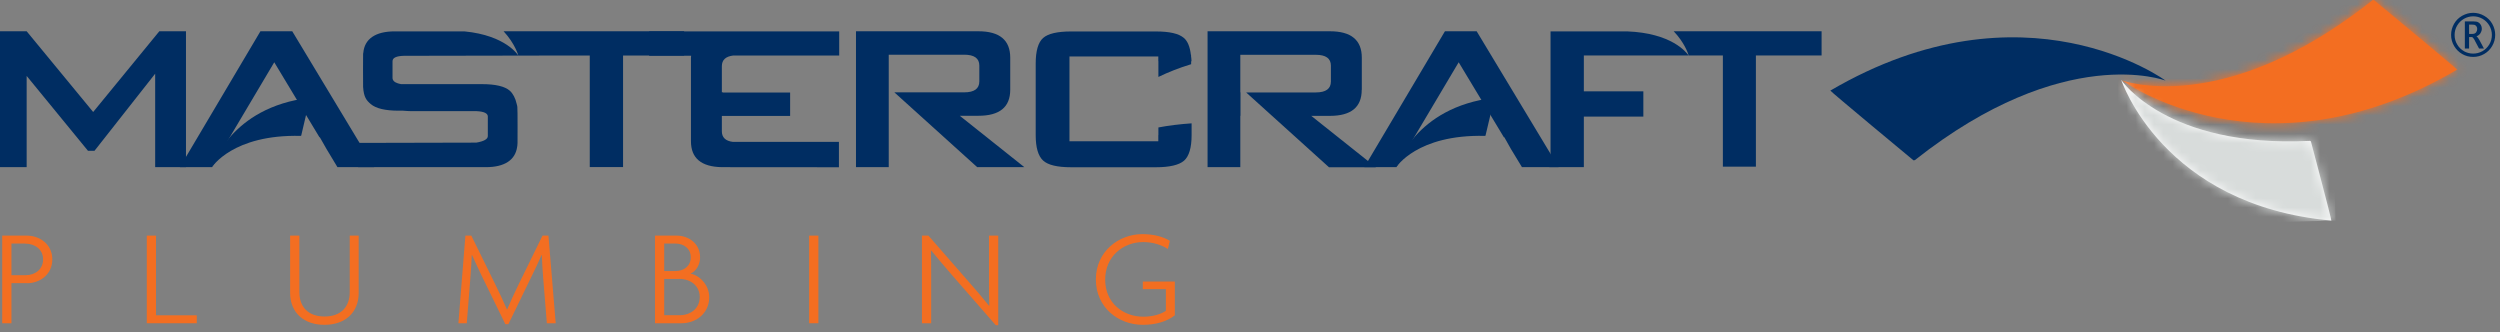 <svg width="271" height="36" viewBox="0 0 271 36" fill="none" xmlns="http://www.w3.org/2000/svg">
<rect x="0" y="0" width="271" height="36" fill="#808080" stroke="none"/>
<path d="M257.17 0.03C240.98 12.89 230.01 8.7 230.01 8.7C230.01 8.7 245.31 19.92 266.35 7.55C266.41 7.51 257.33 0 257.33 0C257.24 0.01 257.18 0.02 257.18 0.02" fill="#F36E21"/>
<mask id="mask0_60_9061" style="mask-type:luminance" maskUnits="userSpaceOnUse" x="230" y="0" width="37" height="14">
<path d="M257.17 0.03C240.98 12.89 230.01 8.7 230.01 8.7C230.01 8.7 245.31 19.92 266.35 7.55C266.41 7.51 257.33 0 257.33 0C257.24 0.01 257.18 0.02 257.18 0.02" fill="white"/>
</mask>
<g mask="url(#mask0_60_9061)">
<path d="M253.164 -17.489L220.436 7.272L243.236 37.409L275.965 12.648L253.164 -17.489Z" fill="#F36E21"/>
</g>
<path d="M234.75 8.74C234.75 8.74 219.47 -2.51 198.41 9.82C198.35 9.86 207.42 17.38 207.42 17.38C207.51 17.37 207.57 17.36 207.57 17.36C223.78 4.53 234.75 8.74 234.75 8.74Z" fill="#002D62"/>
<path d="M252.719 23.91C252.779 23.91 250.499 15.32 250.499 15.32C250.439 15.29 250.399 15.27 250.399 15.27C234.839 16.05 229.939 8.66 229.939 8.66C229.939 8.66 234.399 22.25 252.709 23.91" fill="white"/>
<mask id="mask1_60_9061" style="mask-type:luminance" maskUnits="userSpaceOnUse" x="229" y="8" width="24" height="16">
<path d="M252.719 23.91C252.779 23.91 250.499 15.32 250.499 15.32C250.439 15.29 250.399 15.27 250.399 15.27C234.839 16.05 229.939 8.66 229.939 8.66C229.939 8.66 234.399 22.25 252.709 23.91" fill="white"/>
</mask>
<g mask="url(#mask1_60_9061)">
<path d="M252.759 8.059L229.547 8.667L229.962 24.512L253.174 23.904L252.759 8.059Z" fill="#D8DCDB"/>
</g>
<path d="M22.98 18.12C22.98 18.12 24.921 11.62 33.59 10.6C33.62 10.6 32.651 14.7 32.651 14.7C32.62 14.72 32.6 14.73 32.6 14.73C25.21 14.55 22.98 18.12 22.98 18.12Z" fill="#002D62"/>
<path d="M151.369 18.12C151.369 18.12 153.319 11.62 161.979 10.6C162.009 10.6 161.029 14.7 161.029 14.7C160.999 14.72 160.979 14.73 160.979 14.73C153.589 14.55 151.359 18.12 151.359 18.12" fill="#002D62"/>
<path d="M197.46 6.01V3.39H181.43C182.57 4.59 182.98 5.75 183.05 6.01H186.76V18.07H190.34V6.01H197.45H197.46Z" fill="#002D62"/>
<path d="M183.039 6.01C182.799 5.66 181.189 3.58 176.359 3.4H168.079V17.25L167.949 17.04V18.12H168.079H171.689V12.64H178.139V9.9H171.689V6.01H183.039Z" fill="#002D62"/>
<path d="M74.16 6.03V3.39H54.59C55.85 4.75 56.19 6.03 56.19 6.03C56.19 6.03 54.9 3.84 50.33 3.4H44.96H44.69H42.79C40.71 3.4 39.51 4.21 39.38 5.74C39.38 5.78 39.36 5.8 39.36 5.82C39.36 5.82 39.34 9.15 39.36 9.42C39.43 10.54 39.73 10.89 40.19 11.28C40.75 11.76 41.77 12 43.24 12H43.69C43.99 12.02 44.29 12.05 44.62 12.05H51.68C52.48 12.09 52.88 12.29 52.88 12.63V14.75C52.88 15.08 52.46 15.32 51.63 15.46L38.84 15.49L38.82 15.46V18.12H40.06C40.06 18.12 40.11 18.12 40.14 18.12H52.68C54.69 18.12 55.86 17.35 56.06 15.92C56.06 15.89 56.06 15.87 56.07 15.84C56.07 15.81 56.08 15.79 56.08 15.77C56.08 15.73 56.1 15.71 56.1 15.69C56.1 15.69 56.09 15.69 56.08 15.69C56.08 15.64 56.1 15.59 56.1 15.53C56.1 15.53 56.12 11.91 56.08 11.59C56.07 11.48 56.04 11.38 56.01 11.27C55.87 10.63 55.6 10.14 55.27 9.84C54.73 9.36 53.72 9.12 52.22 9.12H43.47C42.98 9.03 42.68 8.87 42.59 8.63C42.57 8.61 42.55 8.55 42.55 8.46V6.63C42.55 6.27 42.96 6.07 43.78 6.05L60.32 6.02H63.93V18.11H67.54V6.02H74.14L74.16 6.03Z" fill="#002D62"/>
<path d="M109.509 9.73V6.25C109.509 4.35 108.359 3.39 106.059 3.39H92.789V18.12H96.339V9.64V5.93H104.519C105.609 5.93 106.159 6.32 106.159 7.11V8.82C106.159 9.61 105.619 10.01 104.519 10.01H96.949L105.929 18.12H111.039L104.039 12.55H106.059C108.359 12.55 109.509 11.61 109.509 9.73Z" fill="#002D62"/>
<path d="M147.62 9.73V6.25C147.62 4.35 146.47 3.39 144.17 3.39H130.9V18.12H134.45V12.55H134.47V10.01H134.45V5.94H142.63C143.72 5.94 144.27 6.33 144.27 7.12V8.83C144.27 9.62 143.73 10.02 142.63 10.02H135.08L144.06 18.13H149.14L142.14 12.56H144.16C146.46 12.56 147.61 11.62 147.61 9.74" fill="#002D62"/>
<path d="M2.89 18.12V8.23L9.54 16.35H10.24L16.82 7.99V18.12H20.16V3.39H17.27L10.1 12.14L2.89 3.39H0V18.12H2.89Z" fill="#002D62"/>
<path d="M40.56 18.12L31.68 3.39H28.23L19.5 18.12H22.98L29.73 6.75L34.63 14.88H34.67L35.4 16.16L36.58 18.12H40.56Z" fill="#002D62"/>
<path d="M168.951 18.12L160.071 3.39H156.631L147.891 18.12H151.371L158.121 6.75L163.021 14.88H163.071L163.791 16.16L164.981 18.12H168.951Z" fill="#002D62"/>
<path d="M90.969 6.02V3.4H70.369V6.04H74.919C74.919 6.12 74.899 6.19 74.899 6.27V15.31C74.899 17.15 76.019 18.08 78.239 18.12L90.939 18.13V15.38H79.439C78.649 15.28 78.249 14.9 78.249 14.23V12.57H85.649V10.03H79.889C79.889 10.03 79.889 10.03 79.879 10.03H78.369L78.349 10C78.349 10 78.279 10 78.249 10V7.18C78.249 6.5 78.659 6.12 79.469 6.02H90.679H90.959H90.969Z" fill="#002D62"/>
<path d="M125.57 13.81V14.65H125.56V15.31H115.93V6.12H125.56V6.63H125.57V8.34C126.65 7.82 127.83 7.35 129.12 6.96C129.12 6.84 129.12 6.75 129.12 6.64H129.16C129.16 6.43 129.13 6.26 129.11 6.07V5.95C129.11 5.95 129.1 5.94 129.09 5.93C128.99 5.09 128.75 4.47 128.34 4.12C127.79 3.64 126.78 3.41 125.29 3.41H116.1C114.61 3.41 113.6 3.65 113.07 4.12C112.54 4.59 112.27 5.52 112.27 6.89V14.65C112.27 16 112.54 16.91 113.07 17.4C113.6 17.89 114.61 18.13 116.1 18.13H125.3C126.78 18.13 127.8 17.89 128.35 17.42C128.89 16.94 129.17 16.02 129.17 14.65V13.37C127.86 13.46 126.65 13.61 125.55 13.82" fill="#002D62"/>
<path d="M2.95 30.69H1.24V35.04H0.24V25.54H2.89C4.33 25.54 5.67 26.49 5.67 28.12C5.67 29.75 4.33 30.7 2.94 30.7L2.95 30.69ZM2.73 26.4H1.24V29.83H2.79C3.79 29.83 4.67 29.21 4.67 28.12C4.67 27.03 3.79 26.41 2.73 26.41V26.4Z" fill="#F36E21"/>
<path d="M15.91 35.04V25.54H16.91V34.18H21.33V35.04H15.91Z" fill="#F36E21"/>
<path d="M35.161 35.21C32.961 35.21 31.451 33.91 31.451 31.75V25.54H32.451V31.66C32.451 33.31 33.451 34.31 35.181 34.31C36.911 34.31 37.911 33.31 37.911 31.66V25.54H38.881V31.75C38.881 33.91 37.381 35.21 35.171 35.21H35.161Z" fill="#F36E21"/>
<path d="M59.279 35.04L58.88 30.11C58.819 29.29 58.76 28.44 58.73 27.64H58.7C58.37 28.43 57.9 29.4 57.52 30.17L55.109 35.14H54.779L52.349 30.17C51.989 29.43 51.55 28.49 51.169 27.65H51.139C51.109 28.45 51.05 29.35 50.989 30.11L50.599 35.04H49.69L50.45 25.54H51.09L53.709 30.87C54.13 31.72 54.569 32.66 54.95 33.54H54.98C55.34 32.67 55.749 31.8 56.2 30.87L58.809 25.54H59.45L60.239 35.04H59.27H59.279Z" fill="#F36E21"/>
<path d="M73.87 35.04H71V25.54H73.34C74.67 25.54 75.89 26.42 75.89 27.89C75.89 28.65 75.49 29.39 74.85 29.66C75.92 29.88 76.88 30.96 76.88 32.21C76.88 34 75.42 35.04 73.89 35.04H73.87ZM73.19 26.4H72V29.38H73.24C74.13 29.38 74.88 28.84 74.88 27.89C74.88 26.94 74.13 26.4 73.2 26.4H73.19ZM73.62 30.24H72V34.17H73.68C74.83 34.17 75.85 33.46 75.85 32.2C75.85 30.94 74.82 30.23 73.62 30.23V30.24Z" fill="#F36E21"/>
<path d="M87.711 35.04V25.54H88.711V35.04H87.711Z" fill="#F36E21"/>
<path d="M107.939 35.25L103.259 29.89C102.459 28.97 101.589 27.94 100.939 27.15H100.909C100.939 28.04 100.939 28.94 100.939 29.8V35.04H99.939V25.54H100.639L105.049 30.59C105.709 31.33 106.579 32.36 107.209 33.14L107.239 33.12C107.209 32.27 107.209 31.41 107.209 30.6V25.54H108.209V35.25H107.939Z" fill="#F36E21"/>
<path d="M123.881 35.21C121.231 35.21 118.791 33.33 118.791 30.29C118.791 27.25 121.281 25.38 123.821 25.38C125.071 25.38 126.101 25.66 126.811 26.11L126.601 26.99C125.901 26.54 124.951 26.24 123.921 26.24C121.761 26.24 119.801 27.78 119.801 30.31C119.801 32.84 121.741 34.33 123.941 34.33C125.001 34.33 125.911 34.03 126.381 33.69V31.34H123.881V30.52H127.351V34.18C126.501 34.84 125.321 35.21 123.881 35.21Z" fill="#F36E21"/>
<path d="M267.099 5.55C266.789 5.38 266.539 5.13 266.359 4.82C266.169 4.51 266.079 4.16 266.079 3.79C266.079 3.42 266.169 3.09 266.349 2.78C266.529 2.47 266.779 2.22 267.089 2.04C267.409 1.86 267.739 1.77 268.099 1.77C268.459 1.77 268.789 1.86 269.109 2.04C269.419 2.22 269.669 2.47 269.849 2.78C270.029 3.1 270.119 3.43 270.119 3.79C270.119 4.16 270.029 4.5 269.839 4.82C269.649 5.13 269.399 5.38 269.089 5.55C268.779 5.72 268.449 5.81 268.089 5.81C267.729 5.81 267.399 5.72 267.089 5.55M269.269 5.86C269.639 5.65 269.929 5.37 270.149 4.99C270.369 4.62 270.479 4.21 270.479 3.78C270.479 3.35 270.369 2.96 270.159 2.58C269.949 2.21 269.649 1.92 269.279 1.71C268.909 1.5 268.509 1.39 268.089 1.39C267.669 1.39 267.279 1.5 266.899 1.71C266.529 1.92 266.229 2.21 266.019 2.58C265.809 2.95 265.699 3.35 265.699 3.78C265.699 4.21 265.809 4.62 266.029 4.99C266.249 5.36 266.539 5.65 266.909 5.86C267.269 6.07 267.669 6.17 268.089 6.17C268.509 6.17 268.899 6.07 269.269 5.86ZM267.639 2.67H267.989C268.149 2.67 268.269 2.69 268.329 2.74C268.389 2.78 268.439 2.84 268.479 2.91C268.509 2.98 268.529 3.05 268.529 3.14C268.529 3.27 268.489 3.4 268.409 3.51C268.329 3.62 268.179 3.68 267.969 3.68H267.649V2.68L267.639 2.67ZM267.639 4.02H267.989C267.989 4.02 268.119 4.12 268.229 4.31L268.319 4.49L268.729 5.26H269.259L268.779 4.36C268.659 4.15 268.549 4 268.449 3.94C268.649 3.86 268.789 3.74 268.889 3.59C268.979 3.44 269.029 3.28 269.029 3.11C269.029 2.97 268.999 2.83 268.929 2.71C268.859 2.59 268.769 2.49 268.649 2.42C268.529 2.35 268.359 2.32 268.129 2.32H267.189V5.26H267.649V4.02H267.639Z" fill="#002D62"/>
</svg>
